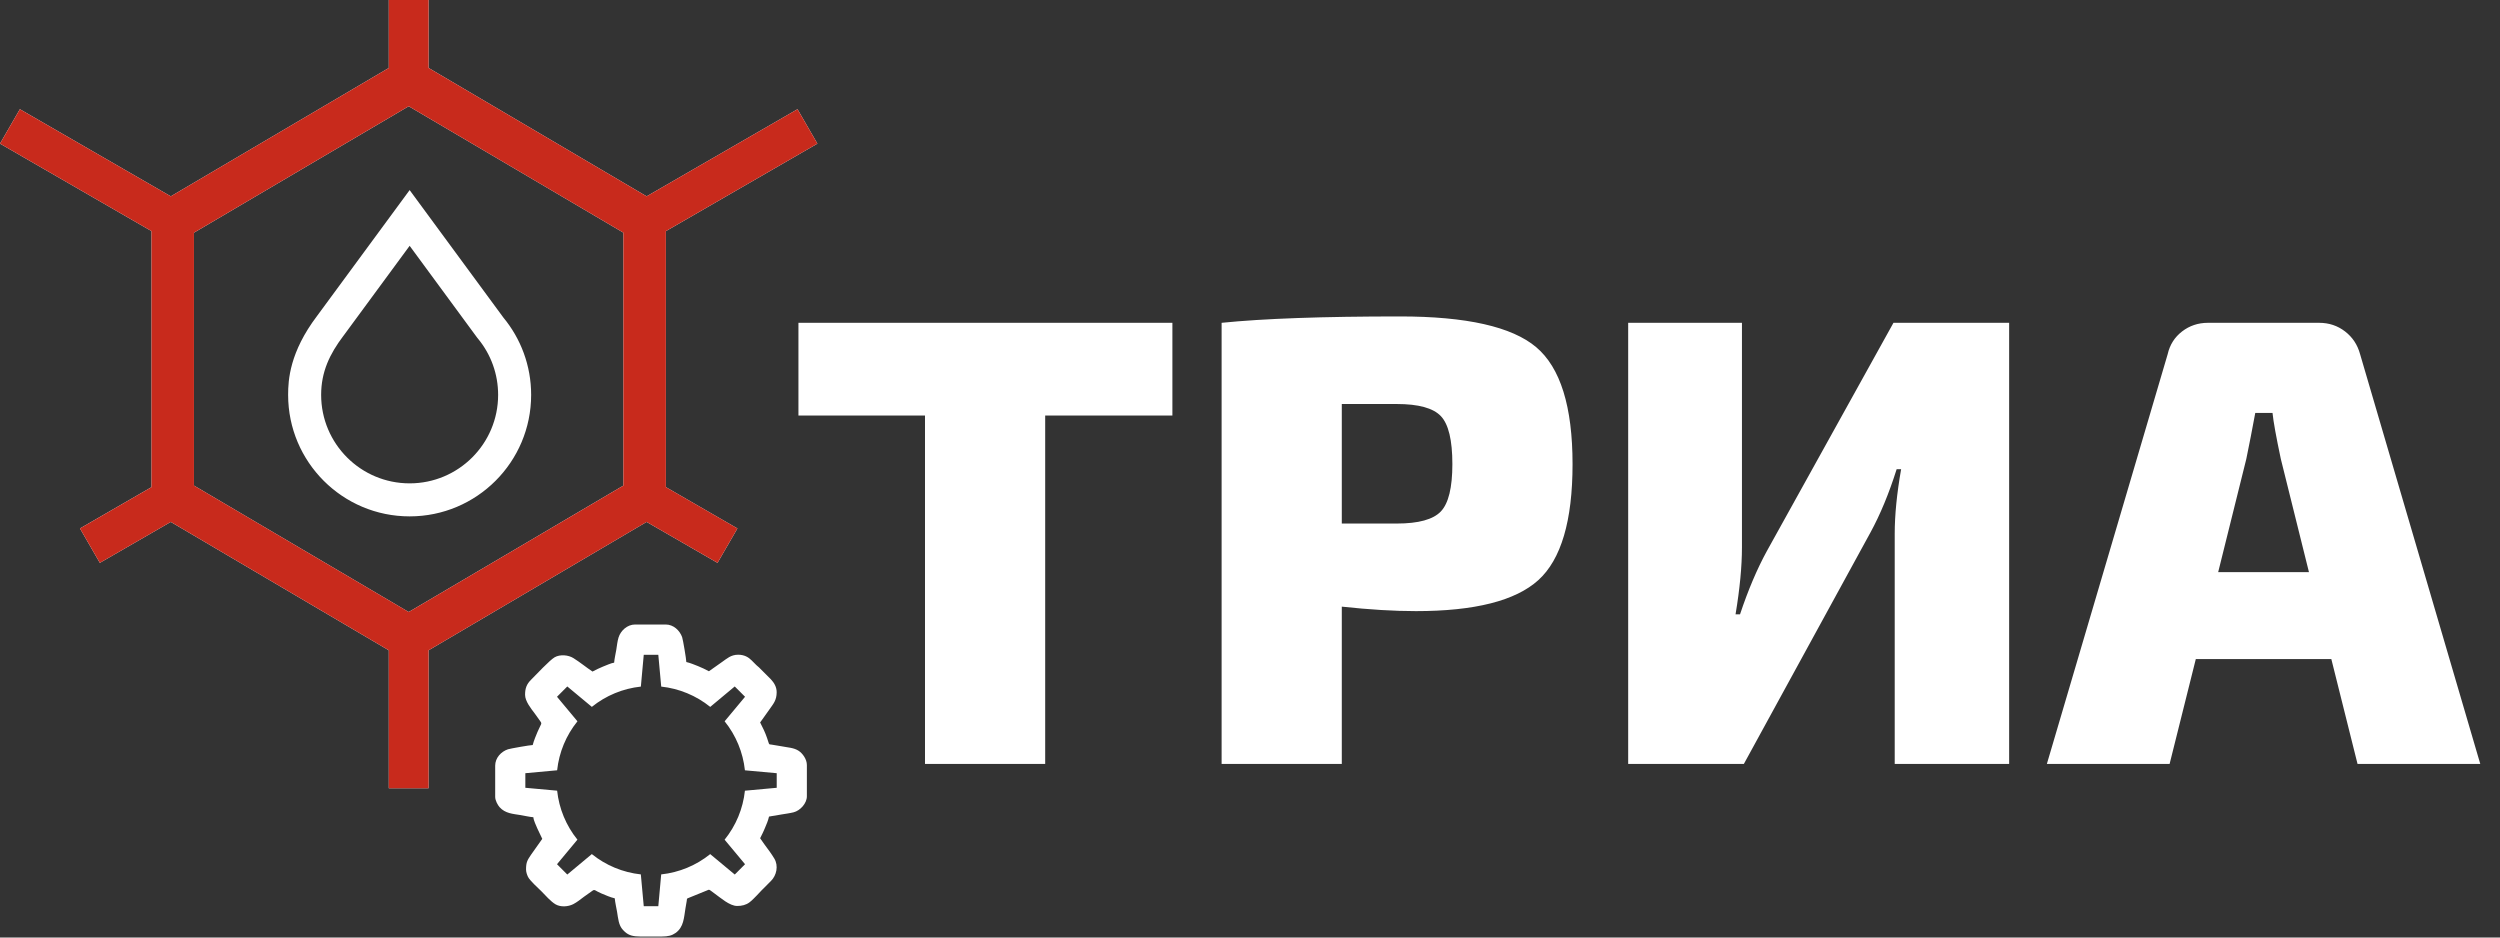 <?xml version="1.0" encoding="UTF-8"?> <svg xmlns="http://www.w3.org/2000/svg" width="96" height="36" viewBox="0 0 96 36" fill="none"><rect x="0" y="0" width="96" height="36" fill="#333333" stroke="none"/> <path fill-rule="evenodd" clip-rule="evenodd" d="M16.457 24.972L20.632 22.514L24.83 20.042L27.553 21.614L28.317 20.292L25.57 18.706V13.79V8.875L31.388 5.516L30.624 4.194L24.83 7.539L20.632 5.067L16.457 2.609V0H14.93V2.609L10.756 5.067L6.558 7.539L0.763 4.194L0 5.516L5.818 8.875V13.79V18.706L3.071 20.292L3.834 21.614L6.558 20.042L10.756 22.514L14.93 24.972V30.27H16.457V24.972ZM19.329 12.193C19.995 12.999 20.396 14.034 20.396 15.163C20.396 17.74 18.307 19.829 15.73 19.829C13.153 19.829 11.064 17.74 11.064 15.163C11.064 14.593 11.121 13.524 12.177 12.13L15.73 7.299L19.329 12.193ZM15.73 9.439L13.193 12.889L13.187 12.896C12.658 13.595 12.332 14.282 12.332 15.163C12.332 17.04 13.853 18.561 15.73 18.561C17.607 18.561 19.128 17.04 19.128 15.163C19.128 14.37 18.856 13.611 18.351 13L18.328 12.973L15.73 9.439ZM23.583 25.446C23.489 25.454 23.245 25.562 23.15 25.599C23.013 25.654 22.875 25.723 22.752 25.788C22.506 25.623 22.274 25.431 22.022 25.273C21.826 25.149 21.508 25.12 21.299 25.239C21.111 25.346 20.578 25.917 20.392 26.103C20.222 26.272 20.163 26.432 20.163 26.68C20.163 26.928 20.393 27.211 20.533 27.397C20.586 27.468 20.636 27.537 20.686 27.61C20.856 27.86 20.809 27.655 20.547 28.334C20.516 28.413 20.474 28.531 20.456 28.609C20.362 28.609 19.603 28.742 19.508 28.772C19.243 28.859 19.015 29.102 19.015 29.403V30.6C19.015 30.74 19.114 30.916 19.183 30.994C19.401 31.239 19.694 31.251 19.999 31.301C20.163 31.329 20.322 31.368 20.481 31.382C20.492 31.515 20.585 31.691 20.634 31.814L20.823 32.212L20.393 32.82C20.252 33.029 20.2 33.108 20.2 33.385C20.2 33.489 20.239 33.593 20.273 33.666C20.341 33.813 20.661 34.096 20.783 34.218C20.94 34.375 21.148 34.62 21.336 34.728C21.532 34.84 21.816 34.819 22.012 34.72C22.153 34.648 22.302 34.528 22.431 34.431L22.738 34.213C22.845 34.131 22.836 34.2 23.089 34.306C23.261 34.377 23.426 34.454 23.607 34.496C23.621 34.665 23.668 34.849 23.696 35.018C23.738 35.269 23.752 35.529 23.921 35.708L23.995 35.782C24.152 35.925 24.326 35.961 24.58 35.962H25.419C25.655 35.961 25.799 35.926 25.94 35.827C26.26 35.602 26.262 35.235 26.322 34.878C26.337 34.789 26.355 34.697 26.37 34.597C26.382 34.523 26.363 34.506 26.43 34.485L27.133 34.199C27.258 34.135 27.236 34.168 27.442 34.313C27.67 34.474 28.016 34.789 28.309 34.789C28.485 34.789 28.647 34.751 28.78 34.65C28.885 34.571 28.97 34.476 29.063 34.383L29.241 34.194C29.366 34.069 29.481 33.952 29.607 33.827C29.818 33.617 29.904 33.248 29.731 32.964C29.621 32.781 29.496 32.616 29.37 32.446C29.337 32.402 29.313 32.363 29.279 32.317C29.245 32.27 29.218 32.232 29.189 32.188C29.222 32.124 29.254 32.057 29.286 31.992C29.32 31.926 29.344 31.861 29.376 31.789C29.437 31.652 29.496 31.506 29.53 31.357C29.601 31.341 29.685 31.332 29.761 31.319C29.837 31.306 29.914 31.291 30 31.277C30.161 31.25 30.325 31.23 30.476 31.192C30.726 31.128 30.984 30.852 30.984 30.576V29.379C30.984 29.148 30.816 28.93 30.673 28.834C30.481 28.707 30.258 28.707 29.998 28.655C29.885 28.633 29.755 28.613 29.632 28.594C29.539 28.58 29.54 28.601 29.51 28.507C29.491 28.446 29.475 28.4 29.456 28.342C29.388 28.139 29.287 27.929 29.189 27.742C29.214 27.704 29.247 27.661 29.276 27.622L29.55 27.236C29.689 27.035 29.824 26.897 29.824 26.582C29.824 26.38 29.728 26.221 29.601 26.084L29.143 25.626C29.107 25.591 29.082 25.579 29.045 25.541C28.981 25.477 28.926 25.422 28.862 25.358C28.741 25.236 28.58 25.141 28.346 25.141C28.064 25.141 27.909 25.295 27.738 25.412C27.561 25.532 27.398 25.658 27.222 25.776C27.093 25.707 26.948 25.636 26.807 25.58C26.662 25.523 26.507 25.457 26.355 25.422C26.355 25.323 26.227 24.562 26.195 24.47C26.104 24.211 25.864 23.981 25.562 23.981H24.388C24.089 23.981 23.834 24.215 23.752 24.48C23.706 24.628 23.691 24.799 23.665 24.954C23.64 25.103 23.595 25.294 23.583 25.446ZM25.391 26.365C26.081 26.44 26.733 26.71 27.273 27.145L28.214 26.36L28.61 26.756L27.826 27.698C28.261 28.239 28.531 28.89 28.605 29.58L29.826 29.691V30.251L28.605 30.363C28.531 31.053 28.261 31.704 27.825 32.244L28.61 33.186L28.215 33.582L27.272 32.798C26.731 33.233 26.08 33.503 25.39 33.577L25.279 34.798H24.72L24.608 33.577C23.918 33.502 23.266 33.232 22.726 32.797L21.784 33.582L21.389 33.186L22.173 32.243C21.738 31.703 21.468 31.052 21.394 30.362L20.173 30.251V29.691L21.394 29.579C21.468 28.889 21.738 28.238 22.174 27.698L21.389 26.756L21.784 26.36L22.727 27.144C23.267 26.709 23.919 26.439 24.609 26.365L24.72 25.145H25.279L25.391 26.365ZM45.02 15.956H40.135V29.334H35.52V15.956H30.66V12.396H45.02V15.956ZM46.91 29.334V12.396C48.514 12.233 50.797 12.151 53.758 12.151C56.311 12.151 58.054 12.544 58.987 13.329C59.92 14.115 60.386 15.612 60.386 17.821C60.386 19.998 59.948 21.483 59.073 22.276C58.197 23.07 56.63 23.467 54.372 23.467C53.538 23.467 52.588 23.41 51.525 23.295V29.334H46.91ZM51.525 20.104H53.636C54.47 20.104 55.035 19.949 55.33 19.638C55.624 19.327 55.771 18.721 55.771 17.821C55.771 16.905 55.624 16.291 55.33 15.98C55.035 15.669 54.47 15.514 53.636 15.514H51.525V20.104ZM77.151 29.334H72.757V20.497C72.757 19.777 72.839 18.95 73.003 18.018H72.831C72.537 18.95 72.201 19.76 71.825 20.448L66.965 29.334H62.522V12.396H66.891V21.012C66.891 21.749 66.809 22.608 66.645 23.59H66.817C67.128 22.657 67.472 21.847 67.848 21.16L72.709 12.396H77.151V29.334ZM89.523 25.308H84.319L83.313 29.334H78.6L83.239 13.599C83.321 13.239 83.505 12.949 83.791 12.728C84.078 12.507 84.409 12.396 84.785 12.396H89.056C89.433 12.396 89.764 12.507 90.051 12.728C90.337 12.949 90.529 13.239 90.627 13.599L95.242 29.334H90.529L89.523 25.308ZM88.664 21.97L87.584 17.625C87.404 16.774 87.297 16.185 87.265 15.857H86.602C86.487 16.479 86.373 17.068 86.258 17.625L85.178 21.97H88.664ZM15.694 23.501L19.817 21.074L23.939 18.646V13.79V8.935L19.817 6.507L15.694 4.08L11.571 6.507L7.448 8.935V13.79V18.646L11.571 21.074L15.694 23.501Z" fill="white"></path> <path fill-rule="evenodd" clip-rule="evenodd" d="M16.457 24.972L20.632 22.514L24.83 20.042L27.553 21.614L28.317 20.292L25.57 18.706V13.79V8.875L31.388 5.516L30.624 4.194L24.83 7.539L20.632 5.067L16.457 2.609V0H14.93V2.609L10.756 5.067L6.558 7.539L0.763 4.194L0 5.516L5.818 8.875V13.79V18.706L3.071 20.292L3.834 21.614L6.558 20.042L10.756 22.514L14.93 24.972V30.27H16.457V24.972ZM15.694 23.501L19.817 21.074L23.939 18.646V13.79V8.935L19.817 6.507L15.694 4.08L11.571 6.507L7.448 8.935V13.79V18.646L11.571 21.074L15.694 23.501Z" fill="#C82A1C"></path> </svg> 